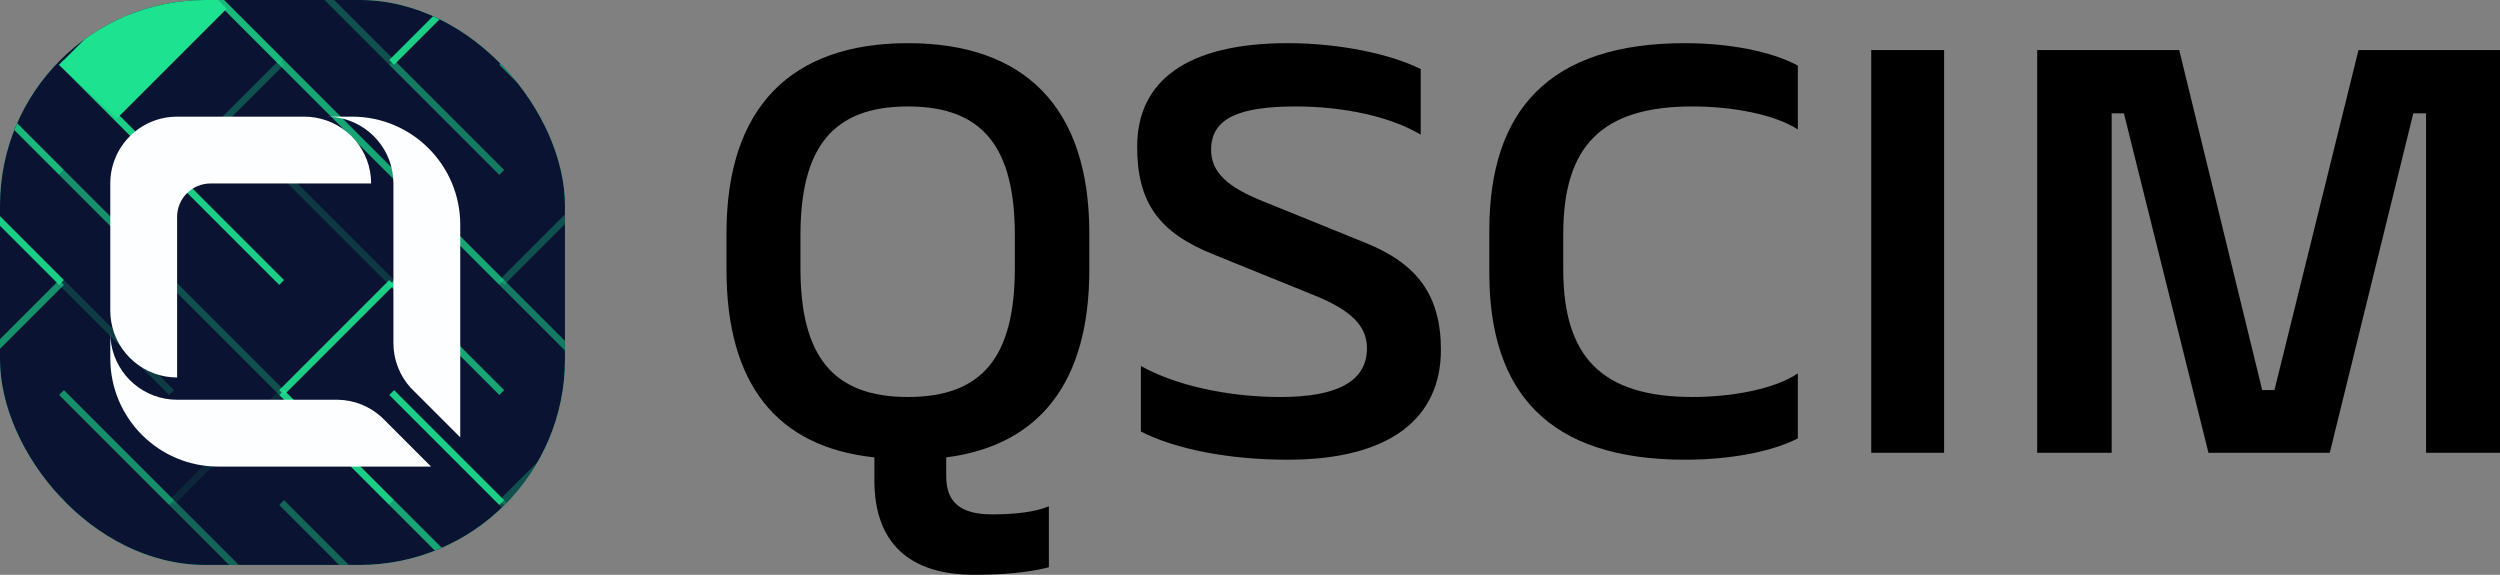 <?xml version="1.0" encoding="UTF-8"?>
<svg xmlns="http://www.w3.org/2000/svg" xmlns:xlink="http://www.w3.org/1999/xlink" id="Camada_1" viewBox="0 0 2876.2 661.27">
  <rect x="0" y="0" width="2876.2" height="661.27" fill="#808080" stroke="none"/>
  <defs>
    <clipPath id="clippath">
      <rect y="0" width="649.96" height="649.96" rx="236.35" ry="236.35" style="fill: none;"></rect>
    </clipPath>
  </defs>
  <g>
    <path d="M1253.23,268.09v42.36c0,129.07-56.92,201.88-164.63,215.78v21.84c0,29.79,16.52,43.69,52.63,43.69,26.93,0,49.57-2.65,65.48-9.27v70.16c-23.26,5.96-52.02,8.61-86.29,8.61-74.67,0-114.45-37.07-114.45-108.55v-26.48c-112-11.91-170.14-84.06-170.14-215.78v-42.36c0-144.96,74.67-218.43,208.7-218.43s208.7,73.47,208.7,218.43ZM1167.55,308.47v-37.73c0-101.27-36.72-148.27-123.01-148.27s-123.63,47-123.63,148.27v37.73c0,101.27,37.33,148.27,123.63,148.27s123.01-47,123.01-148.27Z"></path>
    <path d="M1395.8,292.58c-63.04-25.15-87.52-60.23-87.52-123.78,0-75.46,56.92-119.14,173.2-119.14,59.98,0,118.73,12.58,153,29.78v75.46c-34.27-20.52-88.13-32.43-143.82-32.43-64.26,0-97.31,13.24-97.31,49.64,0,25.81,18.36,43.02,59.98,59.57l117.51,47.66c59.36,23.83,86.9,60.24,86.9,123.12,0,77.44-56.92,126.43-176.26,126.43-67.32,0-128.53-11.91-168.92-32.43v-75.46c37.33,21.18,97.31,35.74,160.35,35.74s99.76-16.55,99.76-56.26c0-25.81-18.97-43.69-59.36-60.23l-117.51-47.66Z"></path>
    <path d="M1798.48,309.79c0,100.61,44.07,146.94,148.72,146.94,45.9,0,94.86-9.27,121.18-27.14v74.8c-31.21,15.89-79.56,24.49-129.74,24.49-157.29,0-225.22-77.44-225.22-215.12v-48.32c0-137.68,67.94-215.78,225.22-215.78,50.18,0,99.15,9.27,129.74,25.81v73.47c-26.31-17.21-75.28-26.48-121.18-26.48-104.66,0-148.72,45.67-148.72,146.94v40.38Z"></path>
    <path d="M2236.66,57.6v463.34h-83.84V57.6h83.84Z"></path>
    <path d="M2602.63,448.79h14.08l96.7-391.19h162.79v463.34h-85.07V130.41h-14.69l-96.09,390.53h-139.54l-97.31-390.53h-14.08v390.53h-85.68V57.6h163.41l95.48,391.19Z"></path>
  </g>
  <g style="clip-path: url(#clippath);">
    <g>
      <rect y="0" width="649.96" height="649.96" rx="236.35" ry="236.35" style="fill: #1de28f;"></rect>
      <rect x="-660.79" y="-659.81" width="1969.58" height="1969.58" transform="translate(-134.9 324.28) rotate(-45)" style="fill: #0a1332;"></rect>
      <g style="isolation: isolate; opacity: .9;">
        <rect x="297.77" y="384.35" width="179.05" height="7.88" transform="translate(-161.12 387.59) rotate(-45)" style="fill: #1de28f;"></rect>
      </g>
      <g style="isolation: isolate; opacity: .3;">
        <rect x="171.17" y="131.13" width="179.05" height="7.88" transform="translate(-19.15 223.9) rotate(-45)" style="fill: #1de28f;"></rect>
      </g>
      <g style="isolation: isolate; opacity: .3;">
        <rect x="550.99" y="510.96" width="179.05" height="7.88" transform="translate(-176.48 603.72) rotate(-45)" style="fill: #1de28f;"></rect>
      </g>
      <g style="isolation: isolate; opacity: .9;">
        <rect x="-82.05" y="637.57" width="179.05" height="7.88" transform="translate(-451.42 193.18) rotate(-45)" style="fill: #1de28f;"></rect>
      </g>
      <g style="isolation: isolate; opacity: .1;">
        <rect x="-82.05" y="4.52" width="179.05" height="7.88" transform="translate(-3.79 7.76) rotate(-45)" style="fill: #1de28f;"></rect>
      </g>
      <g style="isolation: isolate; opacity: .6;">
        <rect x="-82.05" y="384.35" width="179.05" height="7.88" transform="translate(-272.37 119.01) rotate(-45)" style="fill: #1de28f;"></rect>
      </g>
      <g style="isolation: isolate; opacity: .1;">
        <rect x="171.17" y="510.96" width="179.05" height="7.88" transform="translate(-287.73 335.15) rotate(-45)" style="fill: #1de28f;"></rect>
      </g>
      <g style="isolation: isolate; opacity: .2;">
        <rect x="130.14" y="298.76" width="7.88" height="179.05" transform="translate(-235.29 208.54) rotate(-45)" style="fill: #1de28f;"></rect>
      </g>
      <g style="isolation: isolate; opacity: .9;">
        <path d="M67.99,327.77c-39.29-39.29-119.62-119.63-126.61-126.61l5.57-5.57c6.99,6.98,87.32,87.32,126.61,126.61l-5.57,5.57Z" style="fill: #1de28f;"></path>
      </g>
      <g style="isolation: isolate; opacity: .7;">
        <rect x="3.53" y="425.37" width="7.88" height="179.05" transform="translate(-361.9 156.09) rotate(-45)" style="fill: #1de28f;"></rect>
      </g>
      <g style="isolation: isolate; opacity: .6;">
        <rect x="130.14" y="425.37" width="7.88" height="179.05" transform="translate(-324.82 245.62) rotate(-45)" style="fill: #1de28f;"></rect>
      </g>
      <g style="isolation: isolate; opacity: .4;">
        <path d="M321.21,707.59c-39.29-39.29-119.63-119.62-126.61-126.61l5.57-5.57c6.98,6.99,87.32,87.32,126.61,126.61l-5.57,5.57Z" style="fill: #1de28f;"></path>
      </g>
      <g style="isolation: isolate; opacity: .4;">
        <rect x="383.36" y="551.98" width="7.88" height="179.05" transform="translate(-340.17 461.76) rotate(-45)" style="fill: #1de28f;"></rect>
      </g>
      <g style="isolation: isolate; opacity: .1;">
        <rect x="130.14" y="551.98" width="7.88" height="179.05" transform="translate(-414.34 282.71) rotate(-45)" style="fill: #1de28f;"></rect>
      </g>
      <g style="isolation: isolate; opacity: .5;">
        <rect x="636.58" y="298.76" width="7.88" height="179.05" transform="translate(-86.96 566.64) rotate(-45)" style="fill: #1de28f;"></rect>
      </g>
      <g style="isolation: isolate; opacity: .9;">
        <rect x="509.97" y="425.37" width="7.88" height="179.05" transform="translate(-213.56 514.2) rotate(-45)" style="fill: #1de28f;"></rect>
      </g>
      <g style="isolation: isolate; opacity: .6;">
        <rect x="636.58" y="45.54" width="7.88" height="179.05" transform="translate(92.09 492.47) rotate(-45)" style="fill: #1de28f;"></rect>
      </g>
      <g style="isolation: isolate; opacity: .5;">
        <rect x="509.97" y="45.54" width="7.88" height="179.05" transform="translate(55.01 402.95) rotate(-45)" style="fill: #1de28f;"></rect>
      </g>
      <g style="isolation: isolate; opacity: .6;">
        <rect x="636.58" y="-81.07" width="7.88" height="179.05" transform="translate(181.62 455.39) rotate(-45)" style="fill: #1de28f;"></rect>
      </g>
      <g style="isolation: isolate; opacity: .7;">
        <rect x="383.36" y="45.54" width="7.88" height="179.05" transform="translate(17.93 313.42) rotate(-45)" style="fill: #1de28f;"></rect>
      </g>
      <g style="isolation: isolate; opacity: .8;">
        <path d="M321.21,74.55c-39.29-39.29-119.63-119.62-126.61-126.61l5.57-5.57c6.98,6.99,87.32,87.32,126.61,126.61l-5.57,5.57Z" style="fill: #1de28f;"></path>
      </g>
      <g style="isolation: isolate; opacity: .7;">
        <path d="M574.43,327.77c-39.29-39.29-119.62-119.63-126.61-126.61l5.57-5.57c6.99,6.98,87.32,87.32,126.61,126.61l-5.57,5.57Z" style="fill: #1de28f;"></path>
      </g>
      <g style="isolation: isolate; opacity: .3;">
        <rect x="636.58" y="551.98" width="7.88" height="179.05" transform="translate(-266.01 640.81) rotate(-45)" style="fill: #1de28f;"></rect>
      </g>
      <g style="isolation: isolate; opacity: .7;">
        <rect x="509.97" y="298.76" width="7.88" height="179.05" transform="translate(-124.04 477.12) rotate(-45)" style="fill: #1de28f;"></rect>
      </g>
      <g style="isolation: isolate; opacity: .1;">
        <path d="M447.82,327.77c-39.29-39.29-119.62-119.63-126.61-126.61l5.57-5.57c6.99,6.98,87.32,87.32,126.61,126.61l-5.57,5.57Z" style="fill: #1de28f;"></path>
      </g>
      <g style="isolation: isolate; opacity: .9;">
        <rect x="256.75" y="172.15" width="7.88" height="179.05" transform="translate(-108.68 260.98) rotate(-45)" style="fill: #1de28f;"></rect>
      </g>
      <g style="isolation: isolate; opacity: .9;">
        <rect x="130.14" y="45.54" width="7.88" height="179.05" transform="translate(-56.23 134.37) rotate(-45)" style="fill: #1de28f;"></rect>
      </g>
      <g style="isolation: isolate; opacity: .6;">
        <rect x="130.14" y="-81.07" width="7.88" height="179.05" transform="translate(33.29 97.29) rotate(-45)" style="fill: #1de28f;"></rect>
      </g>
      <g style="isolation: isolate; opacity: .1;">
        <path d="M447.82,327.77c-39.29-39.29-119.62-119.63-126.61-126.61l5.57-5.57c6.99,6.98,87.32,87.32,126.61,126.61l-5.57,5.57Z" style="fill: #1de28f;"></path>
      </g>
      <g style="isolation: isolate; opacity: .7;">
        <rect x="509.97" y="551.98" width="7.88" height="179.05" transform="translate(-303.09 551.28) rotate(-45)" style="fill: #1de28f;"></rect>
      </g>
      <g style="isolation: isolate; opacity: .9;">
        <rect x="383.36" y="425.37" width="7.88" height="179.05" transform="translate(-250.65 424.67) rotate(-45)" style="fill: #1de28f;"></rect>
      </g>
      <g style="isolation: isolate; opacity: .3;">
        <rect x="256.75" y="298.76" width="7.88" height="179.05" transform="translate(-198.2 298.06) rotate(-45)" style="fill: #1de28f;"></rect>
      </g>
      <g style="isolation: isolate; opacity: .6;">
        <path d="M194.6,327.77c-39.29-39.29-119.63-119.63-126.61-126.61l5.57-5.57c6.99,6.98,87.32,87.32,126.61,126.61l-5.57,5.57Z" style="fill: #1de28f;"></path>
      </g>
      <g style="isolation: isolate; opacity: .8;">
        <rect x="3.53" y="45.54" width="7.88" height="179.05" transform="translate(-93.32 44.84) rotate(-45)" style="fill: #1de28f;"></rect>
      </g>
      <g style="isolation: isolate; opacity: .9;">
        <rect x="424.38" y="4.52" width="179.05" height="7.88" transform="translate(144.54 365.87) rotate(-45)" style="fill: #1de28f;"></rect>
      </g>
      <g style="isolation: isolate; opacity: .3;">
        <rect x="550.99" y="257.74" width="179.05" height="7.88" transform="translate(2.57 529.56) rotate(-45)" style="fill: #1de28f;"></rect>
      </g>
      <g style="isolation: isolate; opacity: .3;">
        <rect x="383.36" y="-81.07" width="7.88" height="179.05" transform="translate(107.46 276.34) rotate(-45)" style="fill: #1de28f;"></rect>
      </g>
      <g>
        <path d="M426.98,211.09h-184.78c-21.24,0-38.44,17.2-38.44,38.44v184.75c-38.04,0-69.67-27.69-75.78-64.02-.73-4.18-1.1-8.49-1.1-12.89v-146.28c0-42.48,34.44-76.88,76.88-76.88h146.34c4.4,0,8.71.37,12.9,1.1,36.3,6.11,63.99,37.71,63.99,75.78Z" style="fill: #fcfeff;"></path>
        <path d="M495.92,536.8h-244.61c-68.69,0-124.4-55.71-124.4-124.43v-29.37c0,4.4.37,8.71,1.1,12.89,6.11,36.33,37.74,64.02,75.78,64.02h184.78c19.41.31,37.04,7.82,50.39,19.96l.67.64c1.22,1.13,2.41,2.29,3.51,3.51l52.77,52.77Z" style="fill: #fcfeff;"></path>
        <path d="M529.5,258.6v244.58l-57.29-57.3c-12.19-13.63-19.59-31.57-19.59-51.24v-183.56c0-38.08-27.69-69.67-63.99-75.78-4.18-.73-8.49-1.1-12.89-1.1h29.37c68.69,0,124.4,55.68,124.4,124.4Z" style="fill: #fcfeff;"></path>
      </g>
      <polygon points="134.47 136.35 260.85 9.96 196.71 -54.17 67.99 74.55 134.47 136.35" style="fill: #1de28f;"></polygon>
    </g>
  </g>
</svg>
